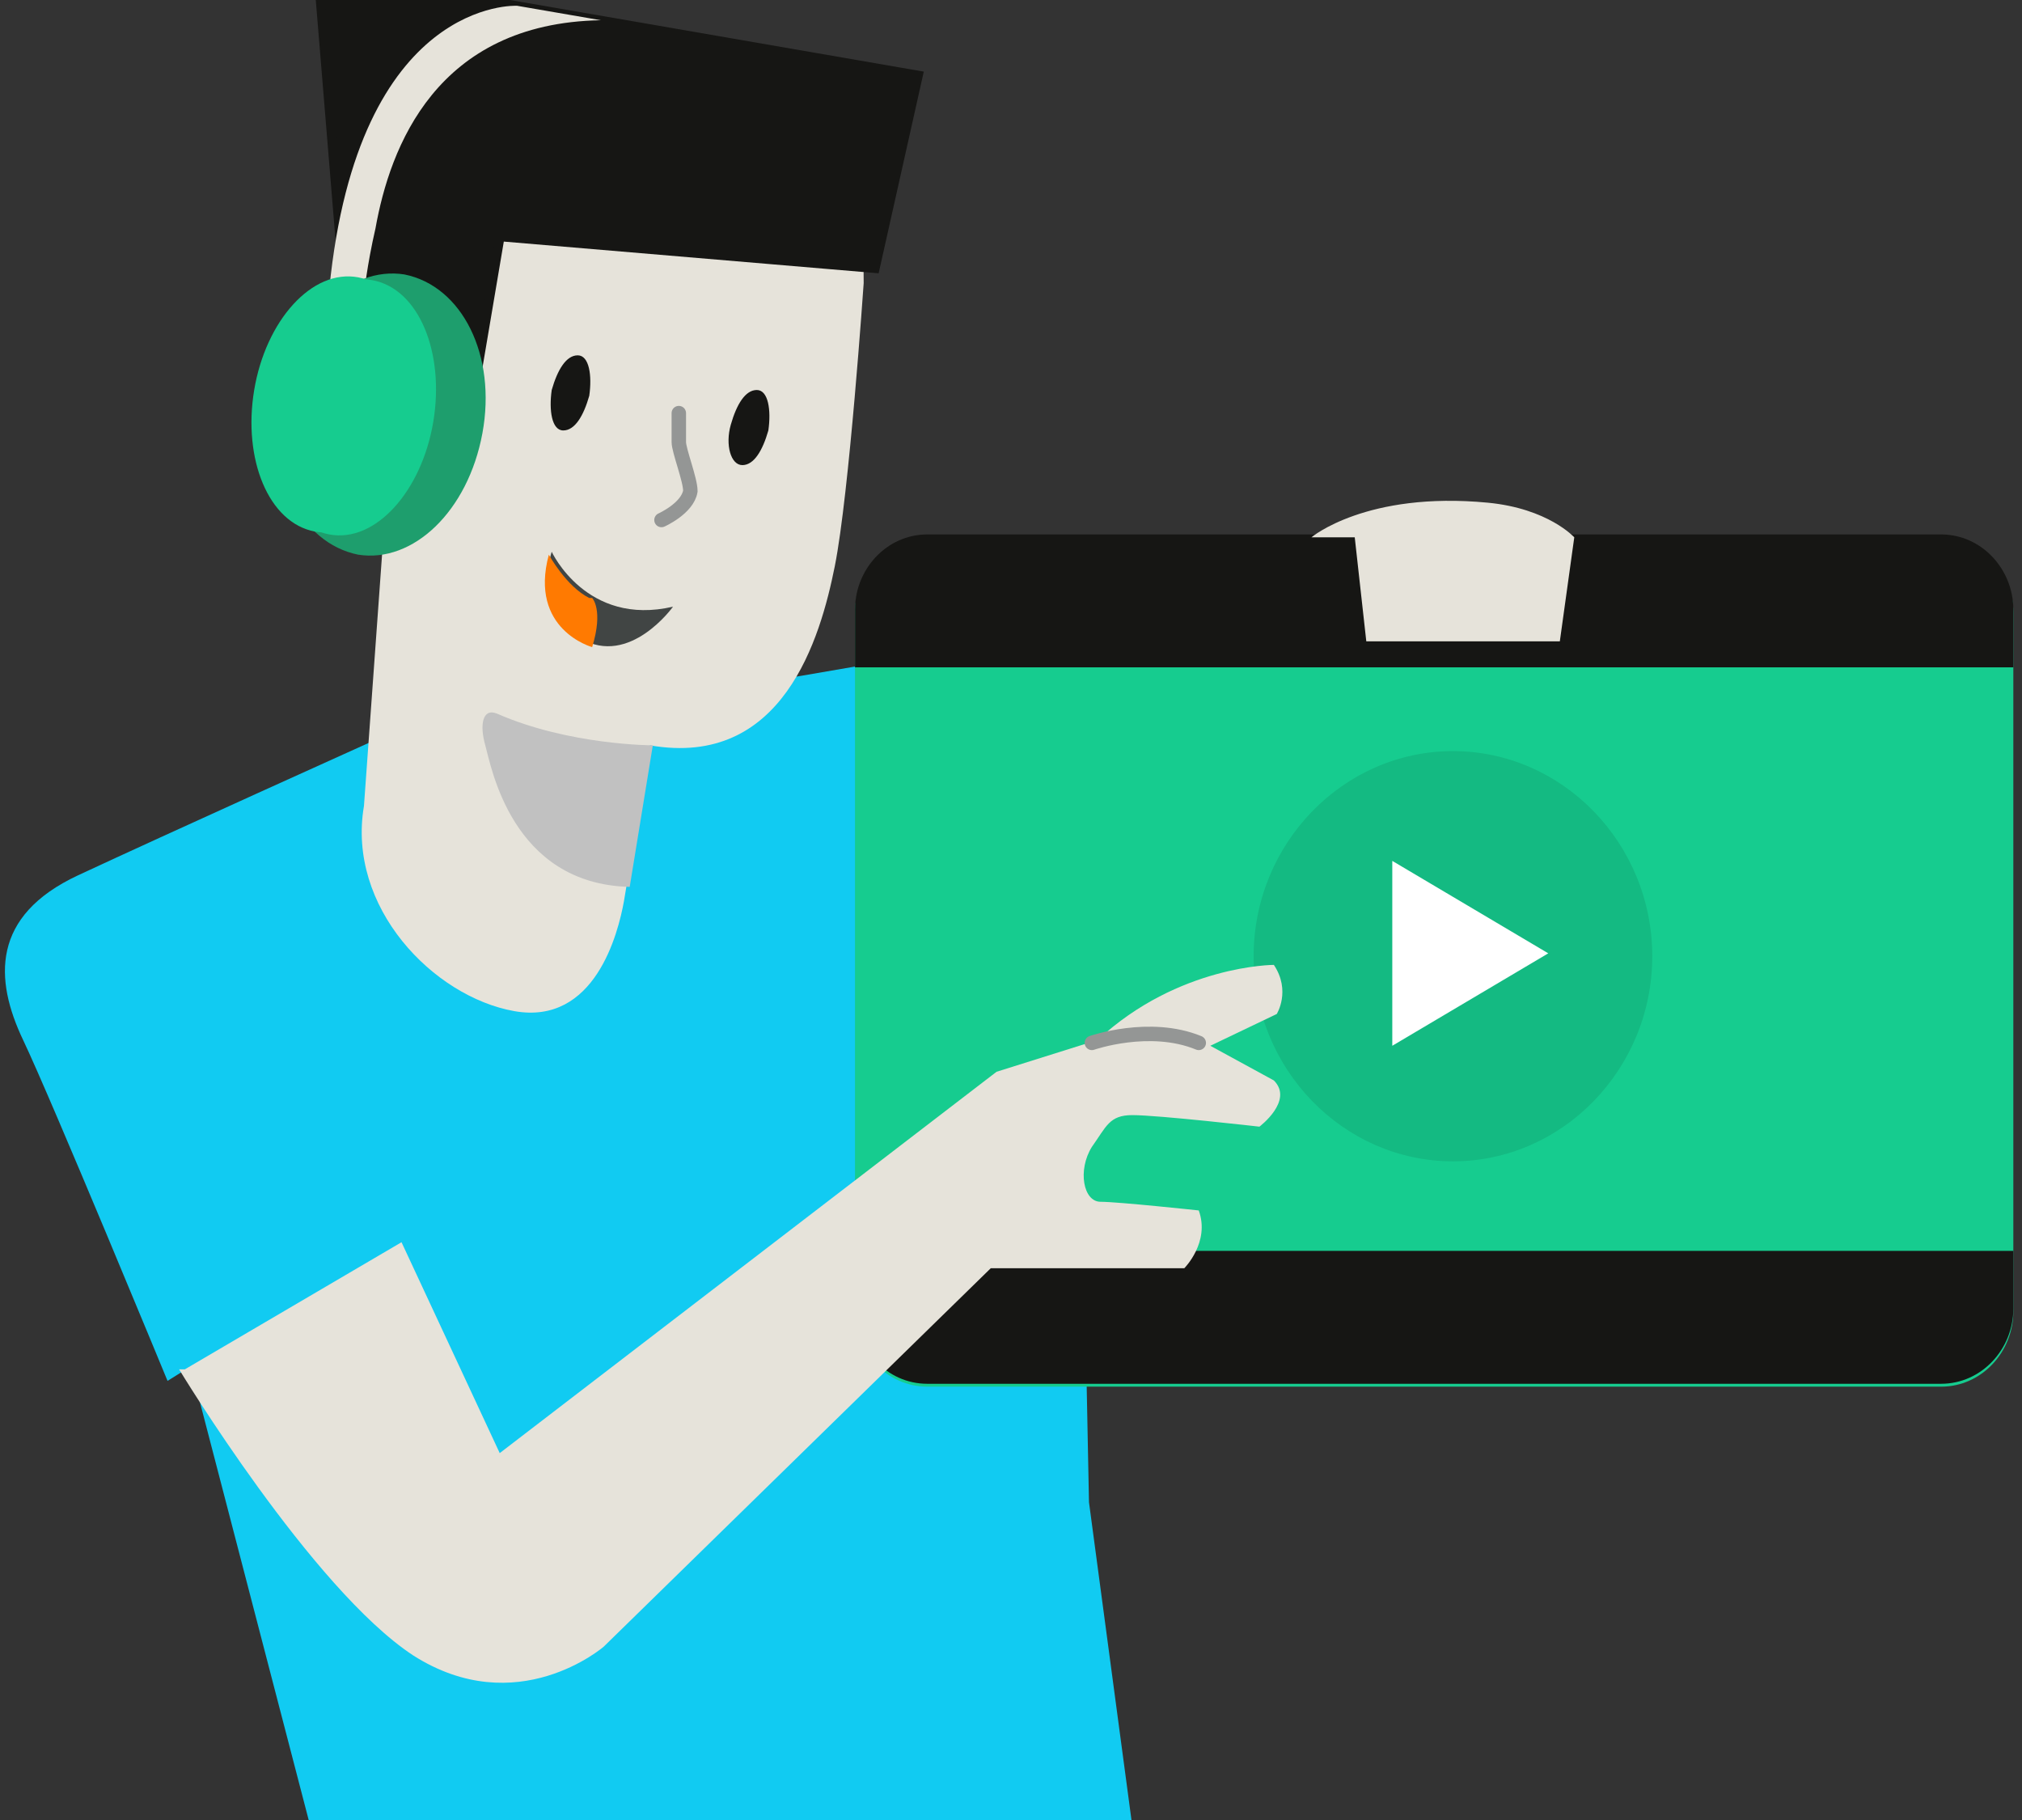 <svg xmlns="http://www.w3.org/2000/svg" xmlns:i="http://ns.adobe.com/AdobeIllustrator/10.0/" xmlns:xlink="http://www.w3.org/1999/xlink" id="Layer_1" viewBox="0 0 70 63"><rect x="0" y="0" width="70" height="63" fill="#333333" stroke="none"/><defs><style>      .st0 {        fill: #14ba82;      }      .st1 {        stroke: #161614;        stroke-width: .3px;      }      .st1, .st2 {        stroke-miterlimit: 10;      }      .st1, .st3 {        fill: #161614;      }      .st4 {        fill: #ff7a01;      }      .st2 {        stroke: #949695;        stroke-linecap: round;        stroke-width: .5px;      }      .st2, .st5 {        fill: none;      }      .st6 {        fill: #fff;      }      .st7 {        fill: #414544;      }      .st8 {        fill: #16cc8f;      }      .st9 {        fill: #c1c1c1;      }      .st10 {        fill: #11cbf2;      }      .st11 {        fill: #1e9e6d;      }      .st12 {        clip-path: url(#clippath);      }      .st13 {        fill: #e6e3da;      }    </style><clipPath id="clippath"><rect class="st5" width="70" height="63"></rect></clipPath></defs><g class="st12"><g><path class="st10" d="M37,21.8l-9.3,1.6-14.9,2.3s-7.1,3.2-10.1,4.6c-3,1.4-2.9,3.6-1.9,5.7,1,2.1,5,11.8,5,11.8l.8-.5,5.7,21.9h27.7l-2.3-17.2-.6-30.2Z"></path><path class="st8" d="M67.2,18.6h-35.1c-1.4,0-2.5,1.2-2.5,2.6v24.2c0,1.4,1.1,2.6,2.5,2.6h35.1c1.4,0,2.5-1.2,2.5-2.6v-24.2c0-1.4-1.1-2.6-2.5-2.6Z"></path><path class="st3" d="M29.6,23.1v-2c0-1.4,1.1-2.6,2.5-2.6h35.1c1.4,0,2.5,1.2,2.5,2.6v2H29.6Z"></path><path class="st3" d="M69.7,43.3v2c0,1.4-1.1,2.6-2.5,2.6h-35.1c-1.4,0-2.5-1.2-2.5-2.6v-2h40.1Z"></path><path class="st0" d="M50.3,40.2c3.8,0,6.9-3.2,6.9-7.1s-3.1-7.1-6.9-7.1-6.9,3.2-6.9,7.1,3.1,7.1,6.9,7.1Z"></path><path class="st6" d="M48.2,29.8v6.4l5.4-3.2-5.4-3.2Z"></path><path class="st13" d="M45.4,18.6s1.9-1.6,6.1-1.2c2.1.2,3,1.2,3,1.2l-.5,3.6h-6.7l-.4-3.6h-1.5Z"></path><path class="st13" d="M29.9,9.8s-.5,7.3-1,9.8c-.5,2.5-1.8,7-6.4,6.2l-.9,5.4c-.2,1.1-1,4.3-3.8,3.8-2.8-.5-5.8-3.6-5.2-7.1l.8-11.1c0-1.8.9-6.7,1.2-8,.3-1.2,1-4.4,4.6-5.8,3.8-1.7,9.5,1.1,10.5,4.8.2.7.2,1.4.2,2h0Z"></path><path class="st3" d="M20.4,13.7c.1-.7,0-1.4-.4-1.4-.4,0-.7.5-.9,1.2-.1.7,0,1.4.4,1.4.4,0,.7-.5.9-1.2Z"></path><path class="st3" d="M26.6,14.9c.1-.7,0-1.4-.4-1.4-.4,0-.7.5-.9,1.2s0,1.4.4,1.4c.4,0,.7-.5.9-1.2Z"></path><path class="st2" d="M23.5,14.3s0,.7,0,1c0,.3.4,1.3.4,1.7-.1.6-1,1-1,1"></path><path class="st9" d="M22.6,25.8s-2.9,0-5.4-1.1c-.5-.2-.6.4-.4,1.1.2.7.9,4.8,5,4.9l.8-4.9Z"></path><path class="st7" d="M23.3,21c-3,.7-4.2-1.9-4.2-1.9,0,0-.7,2,1,3,1.7,1,3.2-1.1,3.2-1.1Z"></path><path class="st4" d="M20.5,20.7s.4.4,0,1.7c0,0-2.2-.6-1.5-3.2,0,0,.6,1.1,1.4,1.5Z"></path><path class="st1" d="M17.3,8.3l-1.1,6.5h-3.9l-1.3-15.8,20.8,3.6-1.5,6.7-13-1.1Z"></path><path class="st13" d="M11.4,10l1.2.2s.1-1,.4-2.3c.5-2.8,2.1-7.1,7.8-7.2l-2.9-.5s-5.5-.3-6.5,9.8h0Z"></path><path class="st11" d="M16.7,15c.5-2.7-.7-5.1-2.7-5.5-1.9-.3-3.8,1.5-4.3,4.2-.5,2.7.7,5.1,2.7,5.5,1.9.3,3.8-1.5,4.3-4.2Z"></path><path class="st8" d="M15,14.6c.4-2.4-.5-4.6-2.1-4.9-1.6-.3-3.2,1.5-3.6,3.9-.4,2.4.5,4.6,2.1,4.9,1.6.3,3.2-1.5,3.6-3.9Z"></path><path class="st8" d="M14.5,14.5c.4-2.4-.5-4.6-2.1-4.9-1.6-.3-3.2,1.5-3.6,3.9-.4,2.4.5,4.6,2.1,4.9,1.6.3,3.2-1.5,3.6-3.9Z"></path><path class="st13" d="M6.2,47.4s4.6,7.6,8.1,9.9c3.6,2.3,6.6-.3,6.6-.3l13.4-13.1h6.7s.9-.9.5-2c0,0-2.8-.3-3.4-.3s-.8-1.1-.3-1.9c.5-.7.6-1.1,1.4-1.1.9,0,4.4.4,4.4.4,0,0,1.2-.9.5-1.6l-2.2-1.2,2.3-1.1s.5-.8-.1-1.7c0,0-3.3,0-6.1,2.6l-3.5,1.1-17.2,13.2-3.4-7.3-7.5,4.4h0Z"></path><path class="st2" d="M37.8,36.1s2-.7,3.7,0"></path></g></g></svg>